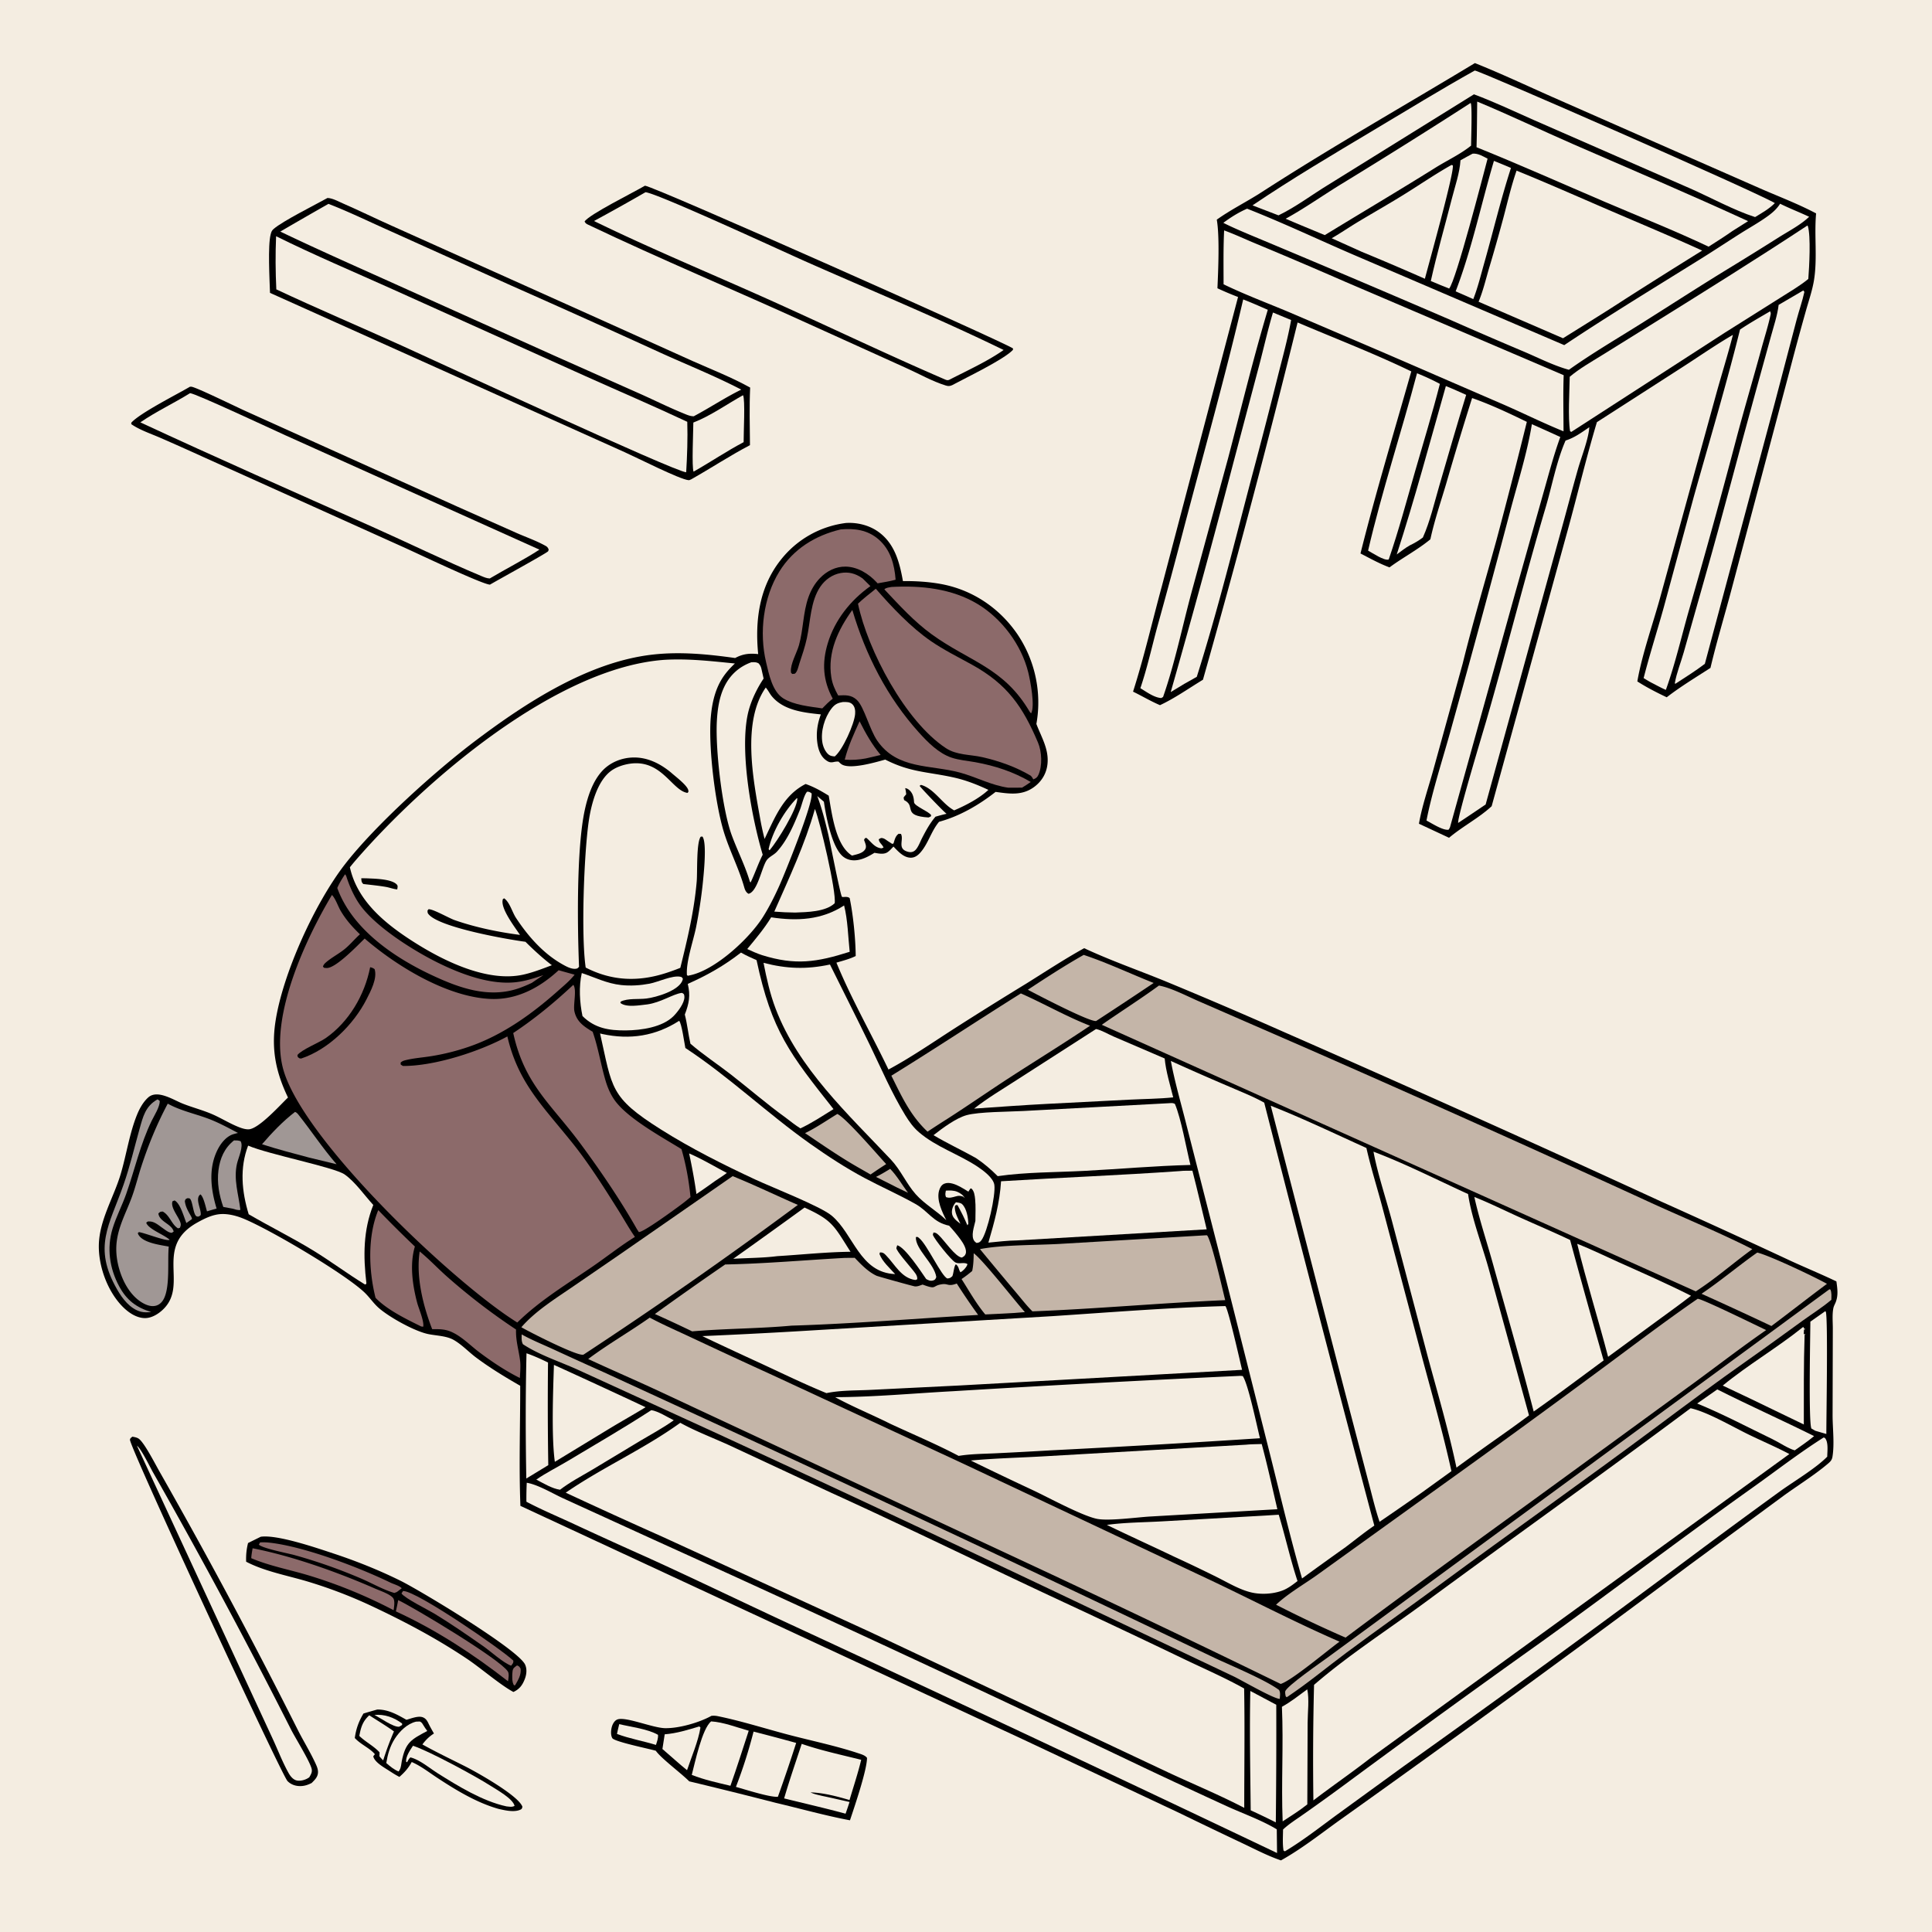 <svg xmlns="http://www.w3.org/2000/svg" style="display: block;" viewBox="0 0 2048 2048" width="1024" height="1024"><path transform="translate(0,0)" fill="rgb(244,237,225)" d="M 0 0 L 2048 0 L 2048 2048 L 0 2048 L 0 0 z"></path><path transform="translate(0,0)" fill="rgb(0,0,0)" d="M 896.774 554.383 C 908.392 553.647 920.708 556.592 930.321 563.202 C 948.239 575.522 953.552 595.798 957.14 615.978 C 970.536 615.856 984.265 616.657 997.452 619.075 C 1030.78 625.188 1059.35 644.397 1078.46 672.254 A 129.254 129.254 0 0 1 1098.61 767.412 C 1103.91 781.502 1111.98 794.034 1110.38 809.782 C 1109.38 819.612 1104.51 827.915 1096.67 833.879 C 1083.8 843.673 1070.19 841.494 1055.37 839.444 C 1037.64 853.365 1017.26 865.205 995.426 871.14 C 987.015 881.14 983.74 894.99 975.212 904.208 C 972.505 907.134 969.36 909.284 965.235 909.189 C 957.679 909.014 951.988 902.416 947.122 897.4 C 945.191 899.396 942.991 901.978 940.638 903.47 C 936.668 905.989 931.235 904.745 926.966 904.011 C 921.34 907.463 915.358 910.783 908.734 911.744 C 903.494 912.504 898.283 911.51 894.029 908.258 C 881.785 898.895 875.517 864.758 873.362 849.841 L 866.327 843.842 C 871.283 857.034 874.662 870.471 877.93 884.155 C 879.779 891.897 890.773 948.85 892.501 950.597 C 893.401 951.508 898.116 949.711 900.69 952.048 C 904.441 970.207 906.917 994.845 907.082 1013.42 C 900.678 1016.62 893.481 1018.39 886.643 1020.44 C 902.541 1059.17 923.724 1095.94 941.808 1133.75 C 965.478 1121.06 988.839 1104.96 1011.47 1090.4 A 4325.05 4325.05 0 0 1 1088.01 1042.58 C 1108.27 1029.94 1128.37 1016.7 1149.26 1005.12 C 1176.99 1018.1 1206.36 1028.33 1234.73 1039.92 A 5354.97 5354.97 0 0 1 1360.78 1093.88 A 24395 24395 0 0 1 1760.81 1273.65 A 9838.18 9838.18 0 0 1 1898.19 1336.56 C 1914.28 1343.94 1930.72 1350.72 1946.67 1358.35 C 1947.68 1365.79 1948.73 1372.52 1946.17 1379.74 C 1945.34 1382.1 1943.94 1384.23 1943.44 1386.69 C 1942.08 1393.4 1942.86 1401.36 1942.86 1408.21 L 1942.62 1500.49 C 1942.67 1514.31 1944.73 1530.6 1942.49 1544.19 C 1941.85 1548.08 1939.94 1549.66 1937.02 1552.12 C 1922.5 1564.31 1905.57 1574.69 1890.21 1585.9 L 1790.76 1659.11 A 20766.2 20766.2 0 0 1 1419.06 1930.2 C 1399.14 1944.56 1379.36 1960.11 1357.89 1972.09 C 1343.91 1967.37 1330.34 1960.2 1317.01 1953.9 A 6899.07 6899.07 0 0 1 1249.46 1921.5 L 1083.81 1843.55 L 551.662 1596.29 C 550 1554.02 551.503 1511.31 551.442 1468.99 C 535.5 1459.78 519.681 1450.25 504.906 1439.22 C 496.814 1433.18 489.48 1425.17 480.68 1420.25 C 473.121 1416.03 462.532 1415.92 454.079 1414.2 C 439.393 1411.21 412.544 1396.21 401.452 1386.45 C 396.051 1381.7 392.009 1375.57 386.868 1370.53 C 366.732 1350.81 283.344 1301.53 256.224 1291.07 C 249.646 1288.53 241.924 1286.68 234.84 1286.94 C 225.721 1287.28 217.276 1291.46 209.423 1295.79 C 163.054 1321.31 199.5 1360.56 173.87 1387.06 C 168.766 1392.34 161.16 1397.31 153.561 1397.23 C 144.624 1397.14 136.263 1391.41 130.201 1385.33 C 114.057 1369.12 104.303 1342.42 104.773 1319.72 C 105.323 1293.2 120.81 1268.91 128.119 1243.97 C 134.101 1223.57 137.313 1201.19 145.307 1181.56 C 147.984 1174.98 151.78 1168.15 157.093 1163.37 C 166.714 1154.7 183.57 1165.82 193.306 1169.73 C 203.765 1173.93 214.726 1176.66 225.098 1181.16 C 234.732 1185.35 243.875 1191.2 253.629 1194.95 C 256.688 1196.13 260.231 1197.24 263.551 1197.13 C 274.237 1196.77 296.768 1171.59 305.283 1163.43 C 292.637 1136.99 287.595 1113.31 291.854 1083.98 C 299.289 1032.78 333.759 957.418 365.513 916.362 C 397.686 874.761 461.795 816.963 504.65 784.727 C 557.782 744.763 623.716 701.732 691.422 693.948 C 720.797 690.57 750.151 693.432 779.268 697.532 C 787.548 693.088 794.558 692.369 803.705 693.381 C 800.235 657.988 804.766 622.505 827.422 593.789 A 104.264 104.264 0 0 1 896.774 554.383 z"></path><path transform="translate(0,0)" fill="rgb(244,237,225)" d="M 704.702 699.421 C 729.998 698.013 753.979 700.826 779.024 703.327 C 773.228 708.827 768.104 714.573 764.131 721.531 C 757.479 733.182 754.679 746.578 753.501 759.823 C 750.72 791.078 757.922 850.463 766.955 880.75 C 773.026 901.106 783.069 919.984 788.892 940.482 C 789.703 943.335 790.765 945.955 793.475 947.447 C 802.817 945.378 807.204 920.911 812.287 912.545 C 814.856 908.318 820.159 906.515 823.491 902.883 C 834.879 890.471 841.847 873.612 848.042 858.189 C 849.945 853.45 852.358 842.465 855.611 839.223 C 858 839.308 858.296 839.605 860.294 840.977 C 862.329 851.215 831.997 925.782 826.181 938.788 C 821.202 949.923 815.513 961.204 809.074 971.551 C 794.62 994.779 758.032 1028.55 731.104 1033.93 C 728.804 1034.39 729.626 1034.64 728.18 1033.65 C 727.045 1019.59 734.916 997.482 737.852 982.981 A 515.771 515.771 0 0 0 744.824 937.759 C 745.809 928.063 749.684 893.048 744.549 886.742 L 742.804 886.947 C 738.059 893.048 739.368 924.481 738.551 934.179 C 735.911 965.485 728.695 995.53 721.169 1025.96 A 226.159 226.159 0 0 1 705.849 1031.49 C 676.325 1041 648.473 1039.84 620.857 1025.65 C 615.869 991.535 619.044 906.212 623.988 871.255 C 626.47 853.705 632.826 827.924 648.044 816.953 C 653.437 813.065 660.812 810.615 667.369 809.619 C 701.38 804.448 712.214 838.049 728.731 840.512 L 729.697 839.525 C 729.685 838.975 729.752 838.419 729.662 837.877 C 728.776 832.554 715.552 822.786 711.333 818.941 C 699.987 809.534 686.526 802.699 671.425 802.968 C 658.813 803.193 646.401 808.26 637.93 817.712 C 628.111 828.669 622.978 844.422 619.909 858.541 C 610.987 899.591 612.073 982.022 613.812 1024.85 C 612.695 1025.95 612.434 1026.59 610.794 1026.87 C 606.024 1027.65 600.684 1024.71 596.625 1022.45 C 576.034 1010.99 559.792 992.52 546.972 973.011 C 542.894 966.806 540.488 956.703 534.484 952.276 C 533.123 953.058 533.172 952.628 532.877 953.848 C 530.602 963.261 545.762 982.807 551.224 991.046 C 528.099 988.051 504.12 983.081 482.081 975.422 C 475.904 973.275 458.877 963.394 454.239 963.843 L 453.154 965.244 C 453.292 966.942 453.062 967.573 454.169 968.968 C 465.452 983.177 537.714 995.783 557.026 998.339 C 565.913 1007.14 575.054 1015.58 584.998 1023.17 C 575.117 1026.87 565.108 1030.84 554.796 1033.13 C 516.817 1041.58 470.474 1018.75 439.051 998.792 C 409.16 979.807 378.863 955.625 370.903 919.35 A 218.327 218.327 0 0 1 377.603 911.269 C 450.657 827.175 589.889 707.344 704.702 699.421 z"></path><path transform="translate(0,0)" fill="rgb(0,0,0)" d="M 382.909 931.026 A 128.737 128.737 0 0 1 391.334 931.177 C 398.579 931.498 416.264 931.959 420.943 938.039 C 421.963 939.364 421.257 941.248 421.097 942.809 C 417.089 942.485 412.929 940.809 408.902 940.125 C 401.066 938.794 393.082 938.022 385.185 937.107 C 382.952 935.151 383.31 933.899 382.909 931.026 z"></path><path transform="translate(0,0)" fill="rgb(244,237,225)" d="M 721.14 1508.22 C 737.655 1517.45 757.55 1524.83 774.894 1532.88 L 881.059 1582.37 C 963.835 1620.05 1045.41 1660.17 1127.85 1698.54 A 11072.3 11072.3 0 0 1 1254.62 1758.46 C 1276 1768.73 1298.16 1778.29 1318.84 1789.88 C 1319.6 1832 1318.94 1874.27 1318.95 1916.41 C 1292.94 1902.84 1265.32 1891.43 1238.71 1879.01 L 921.627 1729.62 L 701.405 1628.67 A 6508.44 6508.44 0 0 1 599.689 1582.3 C 638.654 1555.48 682.762 1535.97 721.14 1508.22 z"></path><path transform="translate(0,0)" fill="rgb(140,106,106)" d="M 351.875 948.708 C 355.689 952.552 358.254 960.622 361.107 965.483 C 366.8 975.184 373.521 982.564 381.549 990.403 C 375.901 995.447 371.046 1001.49 365.184 1006.21 C 358.897 1011.27 351.453 1015.03 345.383 1020.3 C 343.874 1021.61 343.023 1022.67 342.329 1024.59 L 343.451 1025.88 C 344.711 1026.03 345.131 1026.12 346.287 1026.15 C 356.118 1026.35 379.463 1001.73 386.577 994.897 C 420.622 1024.31 474.258 1057.16 520.446 1058.93 C 548.166 1059.98 572.384 1046.8 592.178 1028.49 L 609.103 1033.21 C 603.964 1039.78 597.123 1045.32 590.899 1050.85 C 563.66 1075.02 533.322 1096.77 498.698 1109.01 A 238.557 238.557 0 0 1 456.812 1119.63 C 448.369 1120.98 439.478 1121.59 431.173 1123.53 C 428.592 1124.14 426.617 1124.55 424.656 1126.45 L 424.819 1128.55 L 427.128 1129.97 C 460.856 1130.15 508.621 1114.57 537.829 1098.66 C 548.882 1146.37 573.864 1170.95 603.526 1207.59 C 622.501 1230.56 639.582 1257.69 655.433 1282.91 C 661.339 1292.3 666.72 1302.06 673.05 1311.18 C 657.789 1320.6 643.525 1331.99 628.733 1342.17 C 601.152 1361.13 572.368 1378.33 548.363 1401.91 C 481.107 1360.24 318.12 1206.04 299.686 1131.38 C 286.191 1076.72 323.893 995.439 351.875 948.708 z"></path><path transform="translate(0,0)" fill="rgb(0,0,0)" d="M 392.388 1025.3 C 394.363 1025.72 395.472 1026.12 397.096 1027.33 C 400.191 1037.13 392.93 1050.66 388.556 1059.25 C 374.894 1086.1 348.205 1112.52 319.254 1122.09 C 317.358 1121.86 317.901 1122.18 316.51 1121.2 C 315.248 1120.31 315.525 1119.84 315.267 1118.41 C 319.645 1112.68 338.485 1105.16 345.18 1100.5 C 370.094 1083.13 386.6 1054.62 392.388 1025.3 z"></path><path transform="translate(0,0)" fill="rgb(244,237,225)" d="M 1792.11 1492.78 C 1810.01 1496.7 1836.79 1512.53 1854.11 1520.91 C 1868.31 1527.79 1882.84 1533.95 1896.79 1541.33 L 1452.51 1863.78 C 1432.78 1879.16 1412.11 1893.29 1392.25 1908.5 A 3141.03 3141.03 0 0 1 1392.95 1786.01 C 1429.45 1754.47 1471.22 1727.63 1510.11 1698.98 C 1603.88 1629.9 1698.79 1562.48 1792.11 1492.78 z"></path><path transform="translate(0,0)" fill="rgb(196,181,168)" d="M 688.752 1396.74 C 703.035 1404.35 718.041 1410.88 732.697 1417.76 A 8257.28 8257.28 0 0 0 819.419 1457.91 L 1021.96 1551.98 L 1285.37 1676.08 C 1330.19 1697.4 1374.45 1720.47 1419.97 1740.23 C 1407.28 1749.36 1369.45 1781.41 1357.57 1785.05 A 16808.3 16808.3 0 0 0 1080.11 1652.76 L 692.274 1471.74 C 669.427 1461.21 646.33 1451.25 623.519 1440.6 C 644.459 1424.88 667.365 1411.84 688.752 1396.74 z"></path><path transform="translate(0,0)" fill="rgb(196,181,168)" d="M 1228.54 1044.73 C 1241.88 1047.15 1259.41 1056.56 1272.12 1061.96 L 1387.42 1112.23 A 23917.9 23917.9 0 0 1 1742.99 1271.74 C 1781 1289.37 1820.16 1305.26 1857.54 1324.16 C 1837.42 1338.67 1818.46 1355.58 1797.59 1368.9 L 1167.92 1086.32 C 1188 1072.28 1208.77 1059.18 1228.54 1044.73 z"></path><path transform="translate(0,0)" fill="rgb(244,237,225)" d="M 1241.14 1124.65 A 2812.07 2812.07 0 0 0 1304.44 1152.46 C 1316.34 1157.65 1328.83 1162.51 1340.13 1168.88 A 44391.9 44391.9 0 0 0 1456.84 1617.2 C 1446.42 1624.31 1436.47 1632.4 1426.39 1640.01 A 4252.12 4252.12 0 0 0 1380.22 1673.24 C 1367.82 1630.33 1357.63 1586.9 1346.77 1543.6 L 1297.25 1347.14 L 1257.81 1192.95 C 1252.17 1170.32 1245.43 1147.57 1241.14 1124.65 z"></path><path transform="translate(0,0)" fill="rgb(196,181,168)" d="M 1799.58 1376.79 C 1803.82 1376.49 1863.8 1406.01 1872.2 1409.94 C 1847.24 1427.18 1823.15 1445.75 1798.7 1463.7 L 1685.1 1546.59 C 1598.84 1609.72 1511.9 1671.82 1426.37 1735.94 A 1300.82 1300.82 0 0 1 1352.68 1701.07 C 1366.12 1688.44 1383.4 1678.93 1398.31 1668.03 L 1525.07 1576.85 A 13239.2 13239.2 0 0 0 1691.89 1455.43 C 1727.64 1429.1 1763.01 1401.98 1799.58 1376.79 z"></path><path transform="translate(0,0)" fill="rgb(244,237,225)" d="M 1347.05 1172.12 C 1381.34 1185.57 1414.88 1201.78 1448.46 1216.94 C 1453.32 1238.51 1460.19 1259.96 1465.8 1281.38 L 1507.93 1440.5 C 1518.58 1480.04 1529.74 1519.52 1538.58 1559.51 L 1507.21 1582.17 A 3941.25 3941.25 0 0 1 1462.41 1613.16 C 1457.42 1598.57 1454.04 1583.39 1450.03 1568.5 L 1425.1 1473.37 L 1347.05 1172.12 z"></path><path transform="translate(0,0)" fill="rgb(244,237,225)" d="M 1298.9 1384.49 C 1301.72 1386.29 1314.72 1444.16 1316.65 1452.09 L 1017.71 1468.64 L 923.305 1473.31 C 907.964 1474.1 891.049 1473.59 876.071 1476.78 C 849.82 1466.05 824.075 1453.25 798.25 1441.48 A 5377.89 5377.89 0 0 1 744.428 1416.33 A 6600.16 6600.16 0 0 0 871.01 1409.66 L 1115.38 1395.18 C 1176.43 1391.19 1237.76 1386.16 1298.9 1384.49 z"></path><path transform="translate(0,0)" fill="rgb(244,237,225)" d="M 719.926 1082.11 C 722.625 1084.8 725.45 1105.75 726.515 1110.9 C 772.971 1141.44 813.453 1180.4 858.83 1212.46 C 877.234 1225.46 896.326 1237.97 916.22 1248.59 C 934.045 1258.1 952.661 1266.26 970.271 1276.16 C 984.409 1284.1 988.976 1295.78 1006.12 1299.27 C 1010.5 1304.02 1014.73 1309.07 1018.51 1314.31 C 1021.04 1317.83 1025.21 1324.47 1023.66 1329.03 C 1022.88 1331.34 1021.61 1331.91 1019.67 1333.08 C 1012.68 1332.52 1000.66 1314.36 995.093 1309.33 C 993.206 1307.62 992.104 1306.46 989.466 1306.58 L 988.839 1309.04 C 990.811 1314.05 1008.3 1335.97 1012.79 1338.27 C 1016.77 1340.31 1022.08 1337.55 1025.56 1339.98 C 1025.47 1340.3 1025.41 1340.63 1025.28 1340.94 C 1024.06 1343.91 1020.93 1347.23 1018.1 1348.68 C 1017.47 1347.71 1017.04 1346.86 1016.69 1345.76 C 1015.86 1343.18 1015.48 1341.99 1013.27 1340.18 C 1011.27 1341.93 1010.9 1349.62 1009.57 1352.76 C 1007.42 1354.68 1007.2 1354.86 1004.36 1355.26 C 998.345 1353.69 982.573 1318.77 974.172 1312.3 C 972.611 1311.1 972.894 1311.02 970.858 1311.35 C 970.153 1324.28 990.47 1339.4 992.513 1353.76 C 991.613 1355.8 991.487 1356.69 989.11 1357.34 C 986.211 1358.14 984.198 1357.2 981.781 1355.81 C 976.383 1348 959.498 1322.15 951.101 1320.02 C 950.969 1320.41 950.232 1322.54 950.191 1322.91 C 949.875 1325.79 963.909 1341.62 966.63 1345.11 C 969.124 1348.31 972.838 1351.9 972.311 1356.12 L 970.322 1356.85 C 955.374 1354.92 948.675 1340.27 938.99 1330.46 C 936.804 1328.25 935.9 1327.57 932.798 1327.58 L 932.266 1329.25 C 935.139 1337.1 943.292 1344.44 948.925 1350.6 C 911.165 1349.1 904.917 1308.04 881.519 1288.55 C 869.734 1278.73 818.5 1258.66 800.664 1250.37 C 766.795 1234.62 732.121 1217.17 700.543 1197.24 C 646.239 1162.97 649.259 1153.83 636.092 1095.51 C 636.897 1095.72 637.701 1095.92 638.512 1096.1 C 667.715 1102.44 694.811 1098.27 719.926 1082.11 z"></path><path transform="translate(0,0)" fill="rgb(244,237,225)" d="M 1314.74 1458.46 L 1317.31 1458.65 C 1323.02 1466.37 1332.57 1512.57 1335.62 1524.6 A 15110.9 15110.9 0 0 1 1114.16 1537.41 A 5708.33 5708.33 0 0 1 1056.3 1540.51 C 1043.04 1541.16 1029.33 1541.14 1016.22 1543.31 C 992.708 1530.86 967.731 1520.46 943.591 1509.19 C 924.319 1499.55 904.155 1491.36 885.239 1481.05 C 926.628 1480.96 968.501 1476.96 1009.87 1474.76 A 20650.2 20650.2 0 0 1 1314.74 1458.46 z"></path><path transform="translate(0,0)" fill="rgb(244,237,225)" d="M 1455.96 1220.82 C 1489.99 1233.7 1523.13 1250.61 1556.23 1265.74 C 1560.01 1291.34 1570.78 1319.02 1577.85 1344.12 L 1620.81 1500.36 A 1554.17 1554.17 0 0 1 1588.85 1523.44 A 3247.5 3247.5 0 0 0 1543.92 1555.73 C 1535.64 1516.57 1524.3 1477.97 1513.82 1439.36 L 1476.05 1296.3 C 1469.85 1272.54 1460.23 1244.13 1455.96 1220.82 z"></path><path transform="translate(0,0)" fill="rgb(244,237,225)" d="M 809.364 1020.63 C 833.765 1027.02 855.1 1027.73 879.805 1022.43 C 894.005 1051.25 908.658 1079.92 922.613 1108.85 C 934.37 1133.23 945.523 1159.22 959.673 1182.28 C 963.707 1188.86 968.206 1195.12 974.086 1200.18 C 992.351 1215.9 1016.42 1223.5 1036.32 1236.75 C 1042.32 1240.75 1053 1248.6 1054.05 1256.02 C 1055.61 1266.94 1046.81 1306.08 1040.37 1314.67 C 1038.74 1316.84 1037.82 1317.28 1035.2 1317.58 C 1034.4 1317.02 1033.69 1316.58 1033.05 1315.8 C 1028.72 1310.53 1032.7 1300.22 1033.96 1294.19 C 1033.98 1286.68 1034.44 1278.76 1033.68 1271.29 C 1033.3 1267.46 1032.74 1262.41 1029.62 1259.78 L 1028.66 1259.93 L 1026.5 1263.2 C 1023.66 1261.41 1020.82 1259.61 1017.86 1258.04 C 1013.25 1255.59 1006.23 1252.53 1000.98 1254.76 C 997.941 1256.05 996.386 1258.99 995.499 1262 C 992.565 1271.96 998.644 1284.66 1003.11 1293.4 C 993.013 1283.65 979.995 1276.38 970.759 1266 C 960.75 1254.76 954.894 1240.38 944.382 1229.21 C 898.977 1180.98 846.338 1132.64 822.193 1069.21 C 816.169 1053.39 812.639 1037.18 809.364 1020.63 z"></path><path transform="translate(0,0)" fill="rgb(244,237,225)" d="M 558.377 1571.78 C 570.396 1573.77 586.029 1583.31 597.346 1588.45 L 692.827 1632.08 A 29023.2 29023.2 0 0 1 1212.09 1873.5 A 7394.82 7394.82 0 0 0 1301.4 1915.08 C 1318.42 1922.77 1337.48 1929.53 1353.44 1939.16 L 1353.73 1964.28 A 53174.8 53174.8 0 0 0 844.628 1725.01 C 791.42 1700.45 738.685 1674.79 685.34 1650.55 A 5271.71 5271.71 0 0 1 604.37 1613.67 C 588.853 1606.56 573.111 1599.86 558.008 1591.89 C 557.928 1585.16 558.059 1578.5 558.377 1571.78 z"></path><path transform="translate(0,0)" fill="rgb(196,181,168)" d="M 776.657 1246.76 C 799.913 1256.18 822.716 1267.23 845.743 1277.25 A 4864.64 4864.64 0 0 1 619.553 1435.3 C 619.205 1435.51 618.89 1435.8 618.509 1435.95 C 612.712 1438.3 559.649 1411.12 552.674 1406.92 C 567.491 1389.74 588.884 1376.54 607.457 1363.78 L 657.262 1329.6 L 776.657 1246.76 z"></path><path transform="translate(0,0)" fill="rgb(140,106,106)" d="M 607.728 1043.97 C 611.711 1049.13 607.381 1065.08 608.927 1072.14 C 611.355 1083.21 619.18 1088.27 628.226 1093.7 C 634.154 1110.5 636.813 1128.26 641.845 1145.31 C 644.357 1153.83 647.923 1161.95 653.556 1168.89 C 668.36 1187.12 701.841 1205.5 722.385 1218.12 C 727.276 1234.92 730.247 1251.59 731.967 1268.96 A 169.673 169.673 0 0 1 721.671 1277.2 C 715.558 1281.76 681.666 1306.66 677.154 1306 L 675.136 1302.87 C 657.689 1272.1 636.29 1240.72 615.259 1212.26 C 584.24 1170.3 555.996 1149.68 544.051 1095.05 C 567.088 1079.73 587.559 1062.84 607.728 1043.97 z"></path><path transform="translate(0,0)" fill="rgb(244,237,225)" d="M 811.725 728.83 C 814.12 731.434 815.813 735.19 818.139 738.008 C 830.609 753.114 851.946 755.381 870.139 757.297 C 866.468 767.096 865.007 776.955 866.398 787.34 C 867.346 794.414 869.772 801.809 875.882 806.056 C 878.587 807.936 880.354 808.495 883.6 807.816 C 885.472 807.425 886.901 807.2 888.843 807.314 C 889.908 808.324 891.093 809.573 892.35 810.328 C 901.622 815.9 928.204 807.998 938.398 805.2 C 965.288 818.887 982.896 817.955 1010.9 824.131 C 1023.8 826.976 1035.81 831.714 1047.75 837.301 C 1037.81 846.507 1023.82 853.696 1011.43 859.045 L 1009.87 858.088 C 998.354 851.15 989.614 835.628 976.318 832.026 L 974.824 832.967 C 975.342 834.399 1000.6 860.77 1003.42 862.656 C 999.462 863.512 995.577 864.629 991.676 865.709 C 985.781 872.611 981.407 880.613 977.298 888.66 C 975.334 892.424 972.772 899.803 969.095 902.134 C 966.941 903.5 964.834 903.562 962.447 902.915 C 950.641 899.714 958.407 890.391 955.052 883.97 L 952.598 883.847 C 949.093 886.329 948.438 890.162 947.132 894.139 L 945.748 894.543 A 434.711 434.711 0 0 0 941.29 891.671 C 939.88 890.757 938.067 889.259 936.477 888.739 C 934.027 887.938 933.499 888.432 931.528 889.682 C 931.893 893.509 935.184 894.916 936.588 898.479 L 934.464 899.289 C 927.052 898.566 923.739 892.615 918.398 888.168 L 916.864 888.573 L 915.907 890.349 C 916.41 891.666 916.924 892.989 917.354 894.331 C 918.015 896.389 918.299 898.377 917.132 900.283 C 914.404 904.738 907.885 905.64 903.182 906.984 C 902.709 906.662 902.23 906.349 901.762 906.018 C 885.589 894.599 881.738 861.981 878.478 843.453 C 870.635 838.545 862.752 834.096 853.984 831.058 C 830.195 843.192 821.484 866.569 810.475 889.306 A 290.529 290.529 0 0 1 805.634 866.811 C 798.277 825.715 786.467 765.09 811.725 728.83 z"></path><path transform="translate(0,0)" fill="rgb(0,0,0)" d="M 959.518 835.416 C 959.672 835.457 959.824 835.501 959.978 835.538 C 961.315 835.863 961.56 835.786 962.857 836.689 C 967.457 839.894 968.715 845.151 968.922 850.32 C 969.087 854.47 984.195 859.875 987.093 864.137 L 986.633 865.549 L 984.246 866.547 C 956.823 864.784 970.453 855.21 959.85 848.92 C 959.377 848.639 958.881 848.4 958.397 848.141 L 957.851 845.479 C 958.963 843.873 958.482 844.475 959.745 843.013 L 960.631 842.004 C 960.511 839.697 960.04 837.657 959.518 835.416 z"></path><path transform="translate(0,0)" fill="rgb(244,237,225)" d="M 1321.08 1531.42 C 1326.44 1530.86 1332.06 1530.93 1337.46 1530.71 C 1343.61 1553.57 1348.65 1576.79 1354.06 1599.84 L 1219.07 1607.58 C 1205.13 1608.39 1174.5 1612.65 1162.35 1609.94 C 1146.24 1606.36 1112.58 1588.04 1095.64 1580 A 4258.35 4258.35 0 0 1 1029.06 1548.21 C 1055.57 1545.76 1082.47 1545.19 1109.06 1543.62 L 1321.08 1531.42 z"></path><path transform="translate(0,0)" fill="rgb(196,181,168)" d="M 895.594 1333.43 L 906.06 1333.35 C 912.814 1340.44 920.176 1348.12 929.131 1352.33 C 930.78 1353.1 968.058 1363.47 969.827 1363.63 C 972.251 1363.85 974.611 1362.92 976.857 1362.12 C 977.234 1361.98 977.607 1361.84 977.983 1361.7 C 993.802 1367.53 987.354 1362.94 998.704 1361.32 C 1005 1360.42 1004.95 1364.1 1014.21 1360.6 A 707.894 707.894 0 0 0 1036.85 1393.88 C 970.934 1397.7 904.983 1403.2 838.982 1405.24 C 804.023 1408.44 768.705 1408.27 733.722 1411.3 A 1445.51 1445.51 0 0 0 694.201 1392.9 A 3785.74 3785.74 0 0 1 768.73 1340.39 C 810.995 1339.57 853.374 1335.75 895.594 1333.43 z"></path><path transform="translate(0,0)" fill="rgb(244,237,225)" d="M 1562.85 1268.81 C 1578.9 1275.22 1594.49 1282.95 1610.22 1290.08 C 1628.25 1298.24 1646.49 1305.95 1664.37 1314.43 A 9009.23 9009.23 0 0 0 1699.91 1442.12 L 1669.41 1464.66 A 2226.1 2226.1 0 0 1 1625.77 1496.3 C 1612.1 1443.18 1596.72 1390.32 1581.95 1337.48 C 1575.57 1314.69 1567.95 1291.91 1562.85 1268.81 z"></path><path transform="translate(0,0)" fill="rgb(140,106,106)" d="M 928.375 624.102 C 945.392 643.566 965.505 664.97 986.878 679.649 C 1000.65 689.107 1015.86 696.591 1030.45 704.676 C 1067.76 725.343 1084.13 748.912 1100.36 787.257 C 1104.41 796.829 1105.08 811.818 1100.81 821.297 C 1099.51 824.175 1098.18 825.092 1095.29 826.175 C 1094.76 824.964 1094.31 824.192 1093.44 823.17 C 1093.17 822.864 1092.9 822.573 1092.63 822.274 C 1076.8 812.937 1059.27 806.733 1041.41 802.654 C 1028.2 799.637 1014.28 800.671 1002.63 793.023 C 959.765 764.866 919.77 689.273 909.5 639.934 C 915.35 634.265 922.069 629.268 928.375 624.102 z"></path><path transform="translate(0,0)" fill="rgb(196,181,168)" d="M 1278.53 1309.44 L 1279.43 1309.45 C 1283.73 1313.15 1296.24 1368.32 1298.76 1378.2 C 1230.59 1381.17 1162.55 1387.47 1094.41 1390.09 C 1088.61 1384.35 1083.52 1377.79 1078.28 1371.55 A 5955.72 5955.72 0 0 1 1038.8 1324.12 C 1062.46 1319.48 1097.6 1320.01 1122.55 1318.63 L 1278.53 1309.44 z"></path><path transform="translate(0,0)" fill="rgb(244,237,225)" d="M 1239.4 1169.42 C 1241.98 1169.28 1243.1 1168.99 1245.44 1170.17 C 1252.11 1185.91 1257.43 1216.83 1261.91 1234.91 C 1224.49 1235.84 1186.77 1239.22 1149.36 1241.18 C 1119.36 1242.75 1087.13 1242.46 1057.6 1246.78 C 1050.4 1239.55 1042.96 1233.19 1034.46 1227.52 C 1019.61 1219.2 1004.19 1212.07 989.558 1203.34 C 998.774 1196.08 1013.27 1185.3 1024.54 1182.14 C 1037.59 1178.47 1069.68 1178.54 1084.95 1177.69 L 1239.4 1169.42 z"></path><path transform="translate(0,0)" fill="rgb(244,237,225)" d="M 1933.2 1523.77 L 1934.45 1524.28 C 1938.43 1528.61 1937.01 1538.58 1936.95 1544.13 C 1924.7 1556.59 1901.95 1570.05 1887.05 1580.75 A 9190.98 9190.98 0 0 0 1794.46 1648.82 A 16794 16794 0 0 1 1487.94 1872.29 L 1416.13 1924.48 C 1398.63 1937.36 1381.31 1950.89 1362.68 1962.11 L 1361.87 1962.46 L 1360.58 1961.64 C 1359.43 1954.44 1360.02 1946.66 1360.08 1939.36 C 1366.58 1933.23 1374.74 1928.21 1382.03 1923.02 A 2335.38 2335.38 0 0 0 1423.91 1892.89 A 14429.9 14429.9 0 0 1 1633.04 1741.15 C 1708.22 1687.17 1781.83 1630.97 1857.27 1577.33 C 1882.41 1559.45 1907.1 1540.25 1933.2 1523.77 z"></path><path transform="translate(0,0)" fill="rgb(244,237,225)" d="M 1250.52 1241.41 C 1254.9 1240.87 1259.57 1241.09 1264 1240.99 C 1269.32 1261.62 1274.1 1282.44 1279.14 1303.15 L 1078.25 1314.88 C 1068.07 1315 1057.85 1316.28 1047.72 1317.24 C 1054.08 1295.49 1059.76 1274.95 1061.16 1252.19 C 1124.26 1248.26 1187.45 1245.85 1250.52 1241.41 z"></path><path transform="translate(0,0)" fill="rgb(140,106,106)" d="M 891.213 561.195 C 905.787 559.905 919.567 561.655 931.101 571.571 C 944 582.66 948.138 598.282 949.391 614.51 C 943.256 616.295 936.565 617.159 930.276 618.371 C 929.958 618.017 929.645 617.658 929.323 617.308 C 920.954 608.22 909.045 600.843 896.42 600.632 C 885.822 600.455 876.163 605.464 868.962 613.033 C 863.531 618.742 859.638 625.609 857.007 632.999 C 851.173 649.389 851.631 667.073 846.977 683.808 C 844.732 691.882 837.641 703.937 838.409 712.044 C 838.562 713.654 838.598 713.244 839.872 714.416 L 842.513 714.169 C 845.269 712.255 846.237 706.832 847.251 703.741 C 850.201 694.75 853.348 685.676 855.334 676.414 C 859.137 658.682 859.087 637.29 869.624 621.865 C 874.698 614.438 882.245 609.05 891.165 607.441 C 899.425 605.951 906.792 607.905 913.622 612.64 C 913.923 612.848 914.219 613.064 914.517 613.275 L 922.669 621.316 C 901.705 636.173 884.924 657.112 877.448 681.954 C 871.162 702.845 872.336 721.368 882.753 740.639 C 878.675 743.691 875.224 747.303 871.665 750.924 C 858.386 748.917 842.097 747.507 830.452 740.393 C 818.694 733.21 815.069 714.541 812.094 702.012 C 804.635 670.608 809.033 633.474 826.166 605.8 C 840.957 581.909 864.259 567.575 891.213 561.195 z"></path><path transform="translate(0,0)" fill="rgb(244,237,225)" d="M 785.484 1009.76 C 790.758 1012.87 796.434 1015.27 801.996 1017.81 C 818.015 1093.24 837.552 1117.49 883.546 1175.7 C 872.143 1182.74 860.61 1190.47 848.449 1196.13 C 842.926 1192.63 837.802 1188.57 832.615 1184.6 C 812.91 1170.38 794.231 1154.17 775.041 1139.22 C 760.856 1128.16 745.457 1118.12 731.889 1106.37 C 729.537 1096.14 728.56 1085.65 725.924 1075.46 C 730.441 1063.74 732.072 1055.34 729.07 1042.96 C 749.857 1033.73 767.534 1023.72 785.484 1009.76 z"></path><path transform="translate(0,0)" fill="rgb(196,181,168)" d="M 1082.17 1053.07 C 1106.79 1063.94 1130.4 1077.6 1155.49 1087.32 C 1127.67 1106.05 1099.1 1123.61 1070.95 1141.84 C 1048.49 1156.4 1026.55 1171.72 1004 1186.16 A 1040.3 1040.3 0 0 0 983.246 1199.61 C 964.953 1182.44 955.875 1162.36 944.879 1140.28 C 990.978 1111.85 1036.24 1081.82 1082.17 1053.07 z"></path><path transform="translate(0,0)" fill="rgb(160,151,149)" d="M 177.831 1169.92 C 190.931 1177.23 206.378 1180.51 220.402 1185.71 C 231.469 1189.82 241.842 1195.5 252.271 1200.98 A 79.478 79.478 0 0 0 247.297 1202.31 C 240.068 1204.56 234.414 1211.52 231.031 1218.02 C 220.651 1237.98 223.365 1260.46 229.607 1281.15 C 226.189 1282.04 222.804 1283.09 219.414 1284.08 C 218.12 1279.93 215.844 1268.53 212.461 1266.11 C 206.191 1270.58 213.768 1282.01 212.706 1288.08 C 211.309 1289.22 210.755 1289.95 208.803 1289.51 C 204.916 1288.63 204.511 1274.72 201.68 1271.03 C 200.874 1269.98 199.878 1270.27 198.661 1270.14 C 196.613 1271.16 196.685 1271 195.941 1273.15 C 196.44 1278.38 199.024 1283.22 201.605 1287.73 C 202.57 1289.42 203.195 1290.3 203.535 1292.22 L 197.582 1296.47 C 194.947 1290.16 191.158 1275.48 184.991 1272.52 L 182.832 1273.45 C 180.627 1280.04 188.853 1289.18 191.086 1295.51 C 191.958 1297.98 191.709 1299.17 190.703 1301.5 L 188.721 1302.12 C 181.889 1298.05 179.944 1288.18 172.506 1284.29 C 169.797 1284.45 169.866 1284.47 167.894 1286.35 C 168.992 1295.24 182.156 1297.38 184.107 1305.51 L 182.13 1306.84 C 178.63 1306.8 175.031 1303.57 172.2 1301.66 C 168.373 1298.96 163.886 1295 159.025 1294.83 C 156.827 1294.76 156.639 1294.57 155.023 1296.17 C 157.311 1302.98 173.929 1308.78 179.829 1314.2 C 176.825 1316.35 152.194 1306.42 147.186 1306.11 L 146.053 1307.17 C 146.554 1308.45 146.559 1308.67 147.487 1309.92 C 153.259 1317.73 169.98 1319.71 178.886 1321.43 C 177.387 1336.9 180.432 1363.15 173.772 1376.57 C 172.09 1379.96 169.406 1382.83 165.712 1383.96 C 161.294 1385.32 156.654 1384 152.677 1381.95 C 139.611 1375.22 131.233 1360.79 126.98 1347.19 C 123.681 1336.64 122.333 1325.63 123.929 1314.66 C 126.343 1298.05 134.365 1283.95 139.963 1268.42 C 143.75 1257.92 146.395 1246.96 149.861 1236.34 C 157.414 1213.2 166.417 1191.4 177.831 1169.92 z"></path><path transform="translate(0,0)" fill="rgb(244,237,225)" d="M 263.016 1214.4 C 284.887 1223.76 354.219 1237.27 365.237 1244.91 C 376.369 1252.63 386.398 1267.19 395.705 1277.31 C 384.956 1304.11 385.006 1331.88 388.387 1360.16 L 388.122 1361.16 L 386.92 1361.63 C 368.044 1350.1 350.247 1336.67 331.265 1325.12 C 309.149 1311.66 285.977 1300.19 263.629 1287.17 C 256.31 1263.23 253.905 1238.14 263.016 1214.4 z"></path><path transform="translate(0,0)" fill="rgb(244,237,225)" d="M 1340.65 1606.59 L 1355.51 1605.66 C 1362.59 1628.97 1367.75 1652.86 1375.43 1675.99 C 1370.48 1679.82 1365.38 1683.76 1359.48 1686.01 C 1349.72 1689.72 1337.13 1690.46 1326.93 1688.16 C 1313.8 1685.19 1300.83 1677.13 1288.77 1671.22 A 1604.18 1604.18 0 0 0 1244.46 1650.05 C 1220.81 1638.72 1196.9 1627.93 1173.33 1616.46 C 1192.31 1613.84 1212.1 1613.81 1231.25 1612.74 L 1340.65 1606.59 z"></path><path transform="translate(0,0)" fill="rgb(244,237,225)" d="M 1161.85 1090.81 C 1167.66 1091.98 1174.6 1096.23 1180.18 1098.63 L 1234.62 1122.03 C 1235.87 1135.7 1240.36 1149.94 1243.65 1163.26 C 1228.44 1164.84 1212.78 1164.9 1197.5 1165.68 L 1110.38 1170.13 C 1084.4 1171.45 1058.52 1173.41 1032.57 1175.17 C 1046.93 1163.89 1063.26 1154.25 1078.59 1144.3 L 1161.85 1090.81 z"></path><path transform="translate(0,0)" fill="rgb(140,106,106)" d="M 903.494 646.593 C 917.671 694.412 940.439 739.186 974.031 776.401 C 983.482 786.87 995.026 798.554 1008.72 803.146 C 1016.66 805.809 1025.64 806.46 1033.9 807.966 C 1054.88 811.792 1074.21 818.092 1092.64 828.928 C 1089.71 831.117 1086.53 832.992 1083.44 834.938 L 1068.87 835.008 C 1050.66 832.441 1035.04 823.693 1017.5 818.947 C 986.003 810.423 951.133 815.828 929.977 785.231 C 921.733 773.308 916.077 749.291 908.316 741.976 C 902.38 736.381 896.064 736.854 888.496 737.213 C 884.96 730.871 882.361 725.075 881.215 717.798 C 877.063 691.433 888.494 667.359 903.494 646.593 z"></path><path transform="translate(0,0)" fill="rgb(196,181,168)" d="M 552.999 1414.53 C 563.565 1420.42 574.742 1424.94 585.731 1429.96 A 4376.17 4376.17 0 0 0 639.705 1454.48 L 769.591 1514.25 A 37711.2 37711.2 0 0 1 1186.51 1709.35 L 1287.92 1757.64 C 1305.62 1765.92 1341.24 1780.66 1355.85 1791.45 C 1357.52 1794.31 1356.8 1797.7 1356.59 1800.88 C 1350.11 1800.83 1316.04 1781.05 1307.96 1777.17 L 1155.59 1704.9 A 35904 35904 0 0 0 755.519 1517.41 L 613.314 1452.35 C 594.076 1443.54 571.949 1436.57 554.344 1424.93 C 552.559 1421.73 552.978 1418.08 552.999 1414.53 z"></path><path transform="translate(0,0)" fill="rgb(140,106,106)" d="M 944.852 622.21 C 976.23 620.478 1009.06 623.857 1036.4 640.345 C 1062.03 655.802 1082.71 683.523 1089.96 712.598 C 1092.16 721.427 1097.44 748.814 1092.97 756.25 L 1091.56 754.583 C 1064 707.483 1027.75 701.44 987.762 672.477 C 969.011 658.895 953.238 641.527 937.447 624.724 C 939.353 622.853 942.265 622.786 944.852 622.21 z"></path><path transform="translate(0,0)" fill="rgb(244,237,225)" d="M 796.452 702.027 C 799.41 701.94 801.595 701.697 804.242 703.287 C 805.98 705.387 806.639 706.73 807.229 709.384 L 809.462 719.307 A 128.052 128.052 0 0 0 804.032 728.132 C 798.654 737.925 794.347 748.21 792.239 759.217 C 784.511 799.56 796.873 866.902 808.503 906.041 C 803.613 915.681 800.305 925.831 795.66 935.472 L 794.897 934.579 C 789.859 917.6 781.814 902.033 775.717 885.483 C 765.551 857.89 758.33 794.921 759.866 764.95 C 760.495 752.66 762.252 739.766 767.526 728.523 C 773.496 715.796 783.293 706.792 796.452 702.027 z"></path><path transform="translate(0,0)" fill="rgb(244,237,225)" d="M 1671.91 1318.49 C 1686.7 1324.22 1701.21 1331.44 1715.69 1337.92 C 1741.48 1349.46 1767.33 1360.83 1792.56 1373.56 C 1780.47 1383 1767.84 1391.89 1755.5 1401.01 L 1704.65 1438.3 C 1694.24 1398.26 1681.65 1358.66 1671.91 1318.49 z"></path><path transform="translate(0,0)" fill="rgb(196,181,168)" d="M 1939.21 1366.72 L 1940.28 1366.98 C 1941.81 1370.1 1941.31 1374.4 1941.31 1377.84 C 1931.94 1385.79 1921.13 1392.58 1911.16 1399.77 C 1891.83 1413.72 1872.69 1427.78 1853.17 1441.46 C 1820.11 1464.63 1787.66 1488.89 1755.28 1513 C 1679.15 1569.7 1601.58 1624.35 1525.17 1680.66 C 1492.55 1704.69 1459.32 1728.02 1426.85 1752.23 C 1405.83 1767.9 1385.86 1784.65 1363.96 1799.17 L 1362.88 1798.12 C 1362.56 1796.42 1362.2 1794.87 1362.38 1793.12 C 1362.93 1787.86 1402.22 1760.88 1408.46 1756.22 L 1939.21 1366.72 z"></path><path transform="translate(0,0)" fill="rgb(140,106,106)" d="M 444.882 1326.59 C 455.198 1334.99 464.491 1345.04 474.548 1353.85 A 660.106 660.106 0 0 0 547.025 1409.34 C 546.647 1421.3 549.755 1430.44 551.265 1441.93 C 552.059 1447.98 551.412 1454.64 551.073 1460.72 C 536.143 1453.33 521.321 1443.41 508.03 1433.41 C 498.347 1426.13 489.219 1416.4 477.98 1411.63 C 471.307 1408.8 465.222 1408.93 458.13 1408.97 C 448.474 1384.12 440.807 1353.38 444.882 1326.59 z"></path><path transform="translate(0,0)" fill="rgb(196,181,168)" d="M 1862.77 1327.76 C 1875.87 1330.9 1923.77 1353.65 1936.66 1360.92 C 1916.9 1375.62 1897.51 1390.87 1877.78 1405.63 A 4400.66 4400.66 0 0 0 1803.69 1371.45 C 1824 1357.76 1842.74 1341.84 1862.77 1327.76 z"></path><path transform="translate(0,0)" fill="rgb(244,237,225)" d="M 587.187 1446.82 A 8996.24 8996.24 0 0 1 684.362 1491.72 C 671.857 1499.38 659.011 1506.54 646.448 1514.13 L 588.162 1549.59 C 584.452 1523.26 586.302 1474.37 587.187 1446.82 z"></path><path transform="translate(0,0)" fill="rgb(196,181,168)" d="M 1148.78 1012.23 C 1173.74 1020.54 1198.39 1032.25 1222.91 1041.97 A 5009.78 5009.78 0 0 1 1161.98 1082.29 C 1155.24 1083.58 1099.44 1054.39 1089.54 1049.18 C 1108.9 1036.45 1128.6 1023.62 1148.78 1012.23 z"></path><path transform="translate(0,0)" fill="rgb(244,237,225)" d="M 616.718 1031.47 C 630.891 1036.18 643.286 1042.57 658.484 1044.19 C 668.441 1045.25 678.742 1044.58 688.57 1042.73 C 697.528 1041.05 712.701 1033.63 721.213 1035.39 C 723.049 1035.77 722.836 1036.03 723.864 1037.41 C 723.777 1037.86 723.736 1038.33 723.602 1038.77 C 720.198 1050 695.78 1057.18 685.2 1058.48 C 676.813 1059.51 665.607 1057.98 657.976 1061.74 L 657.647 1063.19 C 664.243 1068.37 678.493 1065.45 686.181 1064.7 C 700.368 1062.71 713.085 1053.95 722.237 1052.55 C 723.494 1052.35 724.04 1053.21 725 1053.93 C 725.349 1055.2 725.467 1055.37 725.501 1056.85 C 725.651 1063.28 718.352 1072.7 714.125 1076.98 C 702.243 1089.04 679.571 1092.14 663.459 1092.28 C 645.673 1092.45 630.648 1090.11 617.468 1077.09 C 614.444 1062.76 613.469 1045.8 616.718 1031.47 z"></path><path transform="translate(0,0)" fill="rgb(244,237,225)" d="M 1911.25 1406.76 L 1911.85 1406.95 L 1912.61 1408.53 L 1914.01 1408.99 L 1912.33 1409.4 L 1912.04 1414.14 L 1914.03 1414.51 L 1912.95 1415.03 C 1911.88 1446.64 1912.21 1478.39 1912.13 1510.02 L 1856.13 1482.96 L 1826.18 1468.76 C 1853.26 1446.53 1883.88 1428.77 1911.25 1406.76 z"></path><path transform="translate(0,0)" fill="rgb(244,237,225)" d="M 894.773 959.817 C 898.674 975.131 899.023 993.134 900.704 1008.94 C 865.825 1020.01 843.279 1023.55 807.753 1012.47 C 802.331 1010.69 797.272 1008.4 792.099 1006.01 C 801.039 995.157 810.129 984.432 817.458 972.394 C 844.976 976.576 871.029 975.277 894.773 959.817 z"></path><path transform="translate(0,0)" fill="rgb(140,106,106)" d="M 400.973 1282.79 A 1263.75 1263.75 0 0 0 439.795 1321.37 C 434.124 1340.2 437.277 1362.15 442.174 1380.83 C 443.776 1386.94 449.785 1400.61 448.629 1406.37 L 446.532 1406.13 C 430.585 1398.26 410.395 1388.53 398.093 1375.74 C 390.828 1347.01 389.464 1310.64 400.973 1282.79 z"></path><path transform="translate(0,0)" fill="rgb(244,237,225)" d="M 863.863 857.51 C 868.887 869.532 886.802 945.307 884.796 957.505 C 875.044 966.638 855.588 966.862 842.933 967.35 C 835.507 967.285 828.199 966.944 820.799 966.325 C 836.448 930.718 853.28 895.114 863.863 857.51 z"></path><path transform="translate(0,0)" fill="rgb(244,237,225)" d="M 1325.39 1792.48 L 1352.9 1807.13 A 8654.71 8654.71 0 0 1 1352.41 1931.8 A 783.67 783.67 0 0 0 1325.8 1919.01 C 1325.36 1876.87 1324.5 1834.63 1325.39 1792.48 z"></path><path transform="translate(0,0)" fill="rgb(244,237,225)" d="M 852.862 1280.06 C 882.818 1293.76 883.991 1299.33 901.589 1326.94 C 875.841 1327.18 849.635 1330.03 823.893 1331.58 C 808.737 1333.52 792.593 1333.45 777.275 1334.38 A 9051.84 9051.84 0 0 0 852.862 1280.06 z"></path><path transform="translate(0,0)" fill="rgb(140,106,106)" d="M 365.772 926.787 C 367.007 928.09 367.252 929.482 367.815 931.13 C 371.186 941.006 376.037 951.725 382.265 960.141 C 399.362 983.246 438.523 1007.87 464.434 1020.64 C 488.467 1032.48 519.441 1044.18 546.734 1041.18 C 556.895 1040.06 566.405 1036.95 576.043 1033.68 A 618.985 618.985 0 0 0 563.722 1041.9 A 144.199 144.199 0 0 1 550.585 1047.39 C 518.423 1058.73 486.862 1047.35 457.46 1033.54 C 417.33 1014.7 373.183 984.677 357.521 941.278 C 359.818 935.993 362.562 931.541 365.772 926.787 z"></path><path transform="translate(0,0)" fill="rgb(244,237,225)" d="M 1385.75 1790.75 C 1388.02 1801.15 1386.18 1815.34 1386.14 1826.19 L 1385.81 1912.72 C 1377.57 1919.34 1368.5 1924.94 1359.67 1930.73 C 1358.04 1890.28 1360.68 1849.68 1358.89 1809.28 C 1368.38 1804.05 1377.03 1797.14 1385.75 1790.75 z"></path><path transform="translate(0,0)" fill="rgb(244,237,225)" d="M 690.422 1494.82 C 697.723 1495.9 707.478 1502.24 714.224 1505.55 C 702.831 1513.68 690.411 1520.34 678.4 1527.5 L 627.818 1557.96 C 616.361 1564.73 604.256 1571.07 593.682 1579.18 C 585.3 1578.05 575.903 1572.27 568.485 1568.42 C 579.092 1561.11 590.963 1555.24 602.039 1548.6 C 631.482 1530.96 661.662 1513.51 690.422 1494.82 z"></path><path transform="translate(0,0)" fill="rgb(244,237,225)" d="M 558.116 1434.54 C 566.03 1437.27 573.405 1440.65 580.924 1444.32 A 4013.32 4013.32 0 0 0 581.207 1553.11 L 573.43 1557.85 L 557.912 1567.29 C 557.097 1523.18 557.035 1478.65 558.116 1434.54 z"></path><path transform="translate(0,0)" fill="rgb(244,237,225)" d="M 1820.39 1472.83 C 1854.3 1489.92 1889.02 1505.4 1923.02 1522.33 C 1916.47 1527.76 1909.45 1532.56 1902.5 1537.45 C 1894.89 1535.22 1886.45 1529.23 1879.09 1525.68 C 1852.64 1512.91 1826.24 1498.88 1799.07 1487.77 L 1820.39 1472.83 z"></path><path transform="translate(0,0)" fill="rgb(196,181,168)" d="M 887.63 1180.85 C 896.925 1185.2 930.57 1224.48 939.393 1233.98 A 499.044 499.044 0 0 0 922.836 1245.02 L 911.458 1238.5 C 891.406 1227.2 872.461 1214.03 853.393 1201.17 C 865.129 1195.52 876.441 1187.6 887.63 1180.85 z"></path><path transform="translate(0,0)" fill="rgb(244,237,225)" d="M 1934.83 1389.93 L 1935.45 1390.53 C 1937.84 1397.89 1935.95 1504.54 1936 1520.08 A 1087.9 1087.9 0 0 1 1924.33 1516.68 L 1920.21 1514.34 C 1917.01 1509.29 1919.01 1414.85 1919.05 1401.02 L 1934.83 1389.93 z"></path><path transform="translate(0,0)" fill="rgb(196,181,168)" d="M 1032.17 1328.51 C 1041.7 1335.25 1075.66 1378.83 1086.43 1390.9 L 1075 1391.81 A 2160.07 2160.07 0 0 1 1044.42 1393.35 C 1034.91 1382.05 1027.26 1368.32 1019.29 1355.85 C 1023.25 1353.21 1026.89 1350.34 1030.56 1347.32 C 1031.89 1341 1032.06 1334.94 1032.17 1328.51 z"></path><path transform="translate(0,0)" fill="rgb(160,151,149)" d="M 312.75 1178.67 C 314.413 1179.26 315.387 1180.37 316.465 1181.73 C 330.257 1199.13 342.12 1217.28 356.762 1234.13 L 327.411 1227.02 C 310.775 1222.6 294.138 1218.27 277.76 1212.95 C 288.352 1200.63 299.855 1188.58 312.75 1178.67 z"></path><path transform="translate(0,0)" fill="rgb(160,151,149)" d="M 166.958 1165.39 C 167.982 1165.86 168.55 1166.38 169.385 1167.12 C 169.297 1173.59 163.753 1182.02 160.879 1187.9 C 148.753 1212.69 142.898 1239.76 133.763 1265.64 C 129.388 1278.04 123.137 1289.83 119.315 1302.41 C 113.03 1323.1 116.122 1344.53 126.287 1363.48 C 134.163 1378.16 144.447 1386.01 160.284 1390.8 C 156.555 1391.15 152.995 1391.42 149.328 1390.46 C 137.902 1387.44 129.725 1376.65 124.119 1366.84 C 98.288 1321.65 115.69 1299.52 131.013 1255.7 C 137.73 1236.49 142.377 1216.62 147.851 1197.04 C 151.563 1183.77 154.057 1172.64 166.958 1165.39 z"></path><path transform="translate(0,0)" fill="rgb(244,237,225)" d="M 893.453 744.186 C 897.149 744.072 901.001 743.902 903.784 746.788 C 906.35 749.449 906.749 753.408 906.462 756.919 C 905.594 767.52 893.211 795.193 884.842 801.866 C 882.578 801.618 880.36 801.464 878.51 799.99 C 874.816 797.047 872.554 791.71 871.768 787.18 C 869.731 775.453 873.999 760.813 881.231 751.338 C 884.757 746.719 887.765 745.093 893.453 744.186 z"></path><path transform="translate(0,0)" fill="rgb(160,151,149)" d="M 248.07 1208.87 C 250.694 1208.82 252.477 1208.86 255.015 1209.69 C 258.427 1215.02 252.682 1227.22 251.249 1233.42 C 247.359 1250.24 252.87 1265.98 254.833 1282.51 C 252.421 1283.29 248.789 1281.8 246.267 1281.17 L 236.691 1279.41 C 232.307 1266.92 229.886 1253.73 231.573 1240.49 C 233.176 1227.91 237.951 1216.83 248.07 1208.87 z"></path><path transform="translate(0,0)" fill="rgb(140,106,106)" d="M 911.183 764.603 C 917.758 777.567 924.178 789.049 933.521 800.27 L 917.776 803.984 C 910.264 805.364 903.075 805.845 895.46 805.262 C 899.1 790.892 905.073 778.045 911.183 764.603 z"></path><path transform="translate(0,0)" fill="rgb(244,237,225)" d="M 730.518 1222.69 C 744.071 1228.48 757.403 1236.55 770.505 1243.36 C 766.42 1246.46 762.012 1249.22 757.759 1252.08 A 624.822 624.822 0 0 1 738.246 1265.71 C 736.223 1251.21 733.575 1237 730.518 1222.69 z"></path><path transform="translate(0,0)" fill="rgb(244,237,225)" d="M 844.747 846.017 L 845.237 846.464 C 844.916 858.012 824.074 891.61 815.908 901.224 L 815.436 901.133 L 814.757 900.06 C 818.827 881.479 831.37 859.581 844.747 846.017 z"></path><path transform="translate(0,0)" fill="rgb(196,181,168)" d="M 943.639 1239.05 C 950.804 1246.39 956.385 1256.14 962.537 1264.42 L 951.136 1258.94 L 928.619 1247.55 C 933.813 1245.07 938.704 1242.01 943.639 1239.05 z"></path><path transform="translate(0,0)" fill="rgb(244,237,225)" d="M 1013.34 1274.42 C 1015.36 1274.75 1018.21 1274.98 1019.75 1276.35 C 1024.74 1280.81 1026.39 1291.29 1026.49 1297.73 L 1024.85 1298.74 L 1025.44 1298.85 C 1022.44 1291.49 1018.89 1284.61 1015.09 1277.63 C 1013.66 1277.13 1014.56 1277.26 1012.39 1278.02 C 1011.16 1284 1015.66 1291.87 1018.07 1297.24 C 1014.25 1294.22 1009.5 1291.08 1009.08 1285.74 C 1008.75 1281.66 1010.65 1277.21 1013.34 1274.42 z"></path><path transform="translate(0,0)" fill="rgb(244,237,225)" d="M 1002.66 1262.12 C 1006.79 1261.88 1010.86 1261.75 1014.74 1263.36 C 1017.72 1264.6 1021.41 1267.02 1022.59 1270.03 L 1021.02 1268.47 C 1018.02 1267.57 1016.55 1267.3 1013.48 1268.14 C 1009.8 1269.15 1006.38 1270.39 1002.75 1268.96 C 1001.7 1266.14 1002.16 1265.03 1002.66 1262.12 z"></path><path transform="translate(0,0)" fill="rgb(0,0,0)" d="M 1563.47 66.869 C 1591.08 77.909 1618.07 90.635 1645.25 102.68 L 1779.48 161.793 L 1868.02 200.696 C 1887.1 208.96 1906.76 216.456 1925.14 226.217 C 1923.05 249.592 1926.64 273.863 1922.91 296.964 C 1921.1 308.174 1917.09 319.488 1914.05 330.467 A 3166.21 3166.21 0 0 0 1896.97 393.494 L 1835.53 624.648 C 1828.18 652.442 1819.76 680.022 1813.16 708.006 C 1797.59 718.087 1781.46 727.789 1766.8 739.15 C 1756.28 734.169 1745.43 728.618 1735.64 722.33 C 1740.81 692.617 1752.73 659.888 1760.69 630.332 L 1818.74 419.521 C 1824.65 397.973 1831.44 376.612 1836.96 354.971 C 1819.36 365.156 1802.4 376.945 1785.31 387.994 L 1692.78 447.513 C 1681.42 485.358 1672.27 524.2 1661.75 562.329 L 1581.21 854.617 C 1567.73 867.125 1550.28 876.057 1536.06 888.079 L 1504.14 873.187 C 1507.43 854.227 1514.27 834.656 1519.39 816.072 L 1550.46 703.591 C 1561.33 659.506 1574.43 615.775 1586.45 571.983 A 6648.17 6648.17 0 0 0 1618.51 447.2 C 1599.69 438.046 1580.26 428.862 1560.49 421.94 A 3798.89 3798.89 0 0 0 1533.12 512.387 C 1527.33 531.95 1520.55 551.735 1516.26 571.678 C 1502.95 582.703 1486.9 591.091 1472.94 601.444 C 1462.38 597.56 1452.17 591.859 1442.17 586.699 C 1458.27 522.463 1477.93 457.535 1496.03 393.719 C 1456.85 374.765 1415.56 358.886 1375.49 341.829 A 11357.1 11357.1 0 0 1 1275.17 720.549 C 1260.35 729.54 1245.33 740.19 1229.65 747.5 C 1219.97 743.407 1210.58 737.772 1201.08 733.179 C 1212.81 696.436 1221.51 658.502 1231.65 621.275 L 1312.39 314.832 C 1304.96 311.996 1297.73 308.941 1290.53 305.574 C 1291.38 286.552 1292.96 250.627 1289.84 232.85 C 1304.74 222.193 1321.91 213.717 1337.37 203.72 C 1411.41 155.848 1488.03 112.424 1563.47 66.869 z"></path><path transform="translate(0,0)" fill="rgb(244,237,225)" d="M 1607.63 180.872 C 1640.38 194.187 1672.84 208.605 1705.32 222.596 C 1738.4 236.848 1771.6 250.691 1804.39 265.616 A 7191 7191 0 0 0 1722.61 317.117 C 1700.94 331.276 1678.81 344.81 1656.88 358.571 L 1567.36 319.839 C 1571.97 308.859 1574.88 296.631 1578.22 285.204 A 2034.22 2034.22 0 0 0 1593.78 230.367 C 1598.15 213.875 1602.02 196.981 1607.63 180.872 z"></path><path transform="translate(0,0)" fill="rgb(244,237,225)" d="M 1297.63 244.247 C 1308.99 248.366 1320.15 253.666 1331.34 258.298 A 6081.34 6081.34 0 0 1 1426.3 298.823 L 1657.57 397.725 C 1656.85 417.484 1657.4 437.424 1657.4 457.204 C 1636.58 448.779 1616.16 438.661 1595.58 429.607 L 1469.02 374.791 L 1366.08 330.74 C 1343.1 321.109 1319.45 312.223 1297.04 301.375 C 1297.03 282.349 1296.7 263.253 1297.63 244.247 z"></path><path transform="translate(0,0)" fill="rgb(244,237,225)" d="M 1887 215.969 C 1897.04 220.951 1907.61 225.009 1917.77 229.789 C 1908.82 238.379 1896.27 244.866 1885.78 251.461 A 3960.32 3960.32 0 0 1 1833.71 283.809 C 1801.59 303.388 1770.06 323.896 1738.2 343.905 C 1713.07 359.691 1687.28 374.767 1663.1 391.994 C 1647.16 387.605 1631.63 379.689 1616.44 373.187 A 5287.85 5287.85 0 0 1 1537.6 339.151 A 19808.4 19808.4 0 0 0 1325.16 248.992 C 1315.6 244.923 1306.06 240.904 1296.78 236.222 C 1304.53 230.403 1313.09 225.062 1321.99 221.224 C 1359.95 236.164 1397.12 253.808 1434.58 269.976 L 1658.17 365.839 C 1705.61 334.222 1754.54 304.535 1802.92 274.375 C 1816.88 265.676 1830.56 256.605 1844.44 247.791 C 1854.49 241.408 1865.08 235.616 1874.67 228.549 C 1879.61 224.904 1883.65 221.201 1887 215.969 z"></path><path transform="translate(0,0)" fill="rgb(244,237,225)" d="M 1915.9 239.068 L 1916.38 239.593 C 1919.7 250.176 1917.86 283.619 1916.89 295.696 C 1907.47 303.417 1896.64 309.578 1886.38 316.136 L 1827.88 352.987 L 1665.64 457.857 L 1664.35 457.123 C 1661.99 442.387 1663.73 415.211 1663.97 399.415 C 1674.4 390.579 1686.86 383.599 1698.45 376.386 L 1748.88 345.048 C 1804.77 310.258 1860.94 275.273 1915.9 239.068 z"></path><path transform="translate(0,0)" fill="rgb(244,237,225)" d="M 1563.33 74.753 C 1569.77 75.412 1861.07 203.14 1881.42 215.302 C 1875.34 221.453 1867.81 225.668 1860.47 230.113 C 1838.19 222.98 1812.96 209.122 1791.08 199.501 L 1625.63 127.123 C 1604.72 117.856 1583.88 107.985 1562.45 99.982 L 1408.18 195.779 C 1390.72 206.399 1373.66 219.422 1355.26 228.283 L 1327.72 217.702 C 1369.5 189.436 1412.91 163.787 1456.21 137.924 C 1491.77 116.686 1527.16 94.936 1563.33 74.753 z"></path><path transform="translate(0,0)" fill="rgb(244,237,225)" d="M 1565.88 107.678 C 1600.19 121.9 1633.86 138.108 1667.92 152.959 C 1729.75 179.916 1791.75 206.236 1853.04 234.431 L 1836.34 244.968 C 1828.16 250.752 1819.63 256.062 1811.21 261.488 C 1775.32 244.493 1738.26 229.815 1701.74 214.205 C 1656.25 194.759 1611.08 174.559 1565.19 156.077 C 1565.69 139.966 1565.65 123.798 1565.88 107.678 z"></path><path transform="translate(0,0)" fill="rgb(244,237,225)" d="M 1623.86 449.668 A 2174.91 2174.91 0 0 1 1653.99 463.241 C 1646.65 483.305 1641.44 503.877 1635.54 524.372 L 1605.67 630.394 L 1537.11 876.74 C 1536.84 877.683 1536.08 878.676 1535.58 879.525 C 1529.55 880.509 1517.75 872.709 1512.13 869.819 C 1518.31 837.857 1530.45 801.429 1539.11 769.451 A 16509 16509 0 0 0 1600.48 543.272 C 1608.59 512.393 1618.67 481.183 1623.86 449.668 z"></path><path transform="translate(0,0)" fill="rgb(244,237,225)" d="M 1317.84 317.41 C 1326.65 320.772 1335.27 324.669 1343.92 328.397 C 1328.43 380.173 1315.64 433.147 1301.91 485.438 L 1263.07 627.923 C 1253.14 664.695 1245.48 702.856 1232.91 738.804 L 1231.01 739.944 C 1223.49 739.549 1215.1 733.3 1208.84 729.517 C 1215.92 708.63 1220.77 686.768 1226.51 665.457 A 6617.88 6617.88 0 0 0 1255.36 558.395 C 1276.46 478.208 1299.05 398.171 1317.84 317.41 z"></path><path transform="translate(0,0)" fill="rgb(244,237,225)" d="M 1876.24 330.081 L 1876.68 330.472 C 1877.04 332.273 1877.23 332.041 1876.93 333.439 C 1874.31 345.582 1870.39 357.81 1867.11 369.827 C 1858.16 402.655 1848.43 435.232 1839.77 468.149 A 7851.02 7851.02 0 0 1 1790.52 646.304 C 1782.43 674.557 1775.86 703.682 1765.87 731.324 C 1760.84 729.113 1755.97 726.417 1751.08 723.915 C 1748.08 722.386 1745.2 720.552 1742.31 718.834 C 1748.7 693.784 1756.68 668.939 1763.61 644.01 L 1795.6 526.181 C 1812.15 467.366 1829.76 408.65 1844.5 349.354 C 1854.77 342.447 1865.57 336.339 1876.24 330.081 z"></path><path transform="translate(0,0)" fill="rgb(244,237,225)" d="M 1911.59 307.875 L 1912.72 309.459 C 1910.53 319.418 1907.11 329.037 1904.5 338.884 L 1881.49 426.538 L 1807.22 703.665 C 1797.24 711.335 1786.42 717.987 1775.9 724.882 L 1775.38 724.24 C 1777.22 713.354 1781.79 702.282 1784.81 691.573 L 1807.92 609.952 C 1826.52 544.939 1843.24 479.408 1861.34 414.249 L 1877.28 356.546 C 1880.24 345.65 1884.11 334.377 1885.43 323.182 L 1911.59 307.875 z"></path><path transform="translate(0,0)" fill="rgb(244,237,225)" d="M 1684.71 452.883 C 1684.06 464.975 1676.36 484.419 1672.84 496.761 C 1666.73 518.18 1661.14 539.768 1655.18 561.236 L 1574.84 852.785 A 2718.15 2718.15 0 0 1 1545.71 872.342 C 1544.75 865.874 1572.6 774.179 1575.87 762.819 C 1597.4 688.108 1616.3 612.631 1638.4 538.074 C 1645.29 514.845 1649.88 489.123 1659.57 466.993 C 1669.16 463.967 1676.49 458.443 1684.71 452.883 z"></path><path transform="translate(0,0)" fill="rgb(244,237,225)" d="M 1349.4 331.27 L 1368.63 339.222 C 1365.05 359.338 1359.42 379.478 1354.44 399.295 A 6580.09 6580.09 0 0 1 1327.74 502.47 C 1308.79 574.2 1291.02 646.732 1268.63 717.464 L 1255.43 724.904 L 1241.01 733.627 A 11004.6 11004.6 0 0 0 1307.31 490.94 L 1334.86 386.988 C 1339.73 368.428 1343.93 349.665 1349.4 331.27 z"></path><path transform="translate(0,0)" fill="rgb(244,237,225)" d="M 1558.95 109.132 C 1560.78 111.099 1559.4 148.609 1559.42 154.354 C 1548.09 163.516 1533.93 170.069 1521.54 177.815 C 1482.73 202.08 1443.36 225.352 1404.32 249.236 L 1376.25 237.585 L 1362.84 231.874 C 1382.51 221.083 1401.36 207.776 1420.49 195.962 A 6686.42 6686.42 0 0 0 1558.95 109.132 z"></path><path transform="translate(0,0)" fill="rgb(244,237,225)" d="M 1538.68 174.841 L 1540.02 175.3 C 1542.02 181.645 1514.38 280.324 1510.44 295.501 A 2943.27 2943.27 0 0 0 1443.36 266.849 L 1411.66 252.564 C 1421.38 246.928 1430.73 240.503 1440.38 234.715 C 1457.27 224.582 1474.47 214.891 1491.15 204.418 C 1506.95 194.497 1522.41 183.981 1538.68 174.841 z"></path><path transform="translate(0,0)" fill="rgb(244,237,225)" d="M 1502.1 395.66 C 1510.43 399.049 1518.4 402.675 1526.34 406.929 C 1518.4 438.026 1508.89 468.918 1500.02 499.773 C 1491.13 530.716 1482.75 562.147 1472.26 592.587 L 1471.87 593.169 C 1467.04 594.419 1454.96 586.262 1450.23 583.68 C 1464.88 520.519 1485.55 458.395 1502.1 395.66 z"></path><path transform="translate(0,0)" fill="rgb(244,237,225)" d="M 1532.68 409.235 C 1539.95 412.108 1547.06 415.387 1554.2 418.572 C 1544.34 450.551 1535.07 482.81 1525.7 514.937 C 1520.39 533.112 1516.02 552.506 1508.3 569.782 C 1503.79 573.154 1499.51 575.713 1494.44 578.125 C 1489.57 580.846 1485.11 584.467 1480.6 587.755 C 1499.73 528.831 1515.74 468.821 1532.68 409.235 z"></path><path transform="translate(0,0)" fill="rgb(244,237,225)" d="M 1561.02 162.89 C 1566.87 162.387 1571.88 165.628 1576.9 168.2 C 1571.84 187.26 1543.64 296.72 1536.18 305.88 C 1529.64 303.359 1523.18 300.587 1516.71 297.904 C 1523.24 268.507 1531.73 239.116 1539.2 209.905 C 1542.49 197.046 1547.39 183.176 1548.17 169.925 C 1552.39 167.486 1556.74 165.227 1561.02 162.89 z"></path><path transform="translate(0,0)" fill="rgb(244,237,225)" d="M 1583.63 170.537 A 800.885 800.885 0 0 1 1601.7 178.033 C 1591.04 210.79 1582.97 244.929 1573.56 278.111 C 1569.87 291.091 1566.67 304.529 1561.73 317.091 C 1555.55 314.251 1549.28 311.586 1543.05 308.843 C 1560.12 264.39 1570.11 216.228 1583.63 170.537 z"></path><path transform="translate(0,0)" fill="rgb(0,0,0)" d="M 347.149 209.867 C 352.459 210.021 358.659 213.527 363.552 215.653 C 380.938 223.205 397.953 231.623 415.282 239.317 L 643.79 341.959 L 734.226 382.732 C 754.55 391.756 775.772 400.055 795.193 410.845 C 794.255 431.141 794.834 451.563 794.985 471.877 C 773.871 482.922 753.56 496.353 732.752 508.094 C 731.832 508.395 730.958 509.061 729.992 508.997 C 720.875 508.392 674.402 484.753 662.187 479.333 L 286.212 310.458 C 285.776 296.353 283.767 260.277 286.933 248.394 C 287.636 245.757 288.01 244.481 290.126 242.651 C 299.918 234.186 334.11 217.132 347.149 209.867 z"></path><path transform="translate(0,0)" fill="rgb(244,237,225)" d="M 292.679 250.414 C 333.171 270.475 375.213 288.2 416.435 306.747 L 620.165 398.526 C 656.33 414.757 692.617 430.288 728.537 447.134 C 729.087 464.88 728.439 482.914 727.381 500.638 C 715.512 500.205 458.168 380.991 425.627 366.26 C 381.494 346.281 336.756 327.318 292.913 306.762 C 292.024 288.152 291.862 269.028 292.679 250.414 z"></path><path transform="translate(0,0)" fill="rgb(244,237,225)" d="M 348.194 216.104 C 369.176 224.205 389.437 234.082 409.966 243.252 L 542.379 302.92 A 14719.4 14719.4 0 0 1 701.012 374.316 C 729.186 387.068 758.35 398.755 785.766 413.008 C 768.513 421.48 752.418 432.233 735.43 441.262 C 731.481 441.307 727.727 439.502 724.138 438.04 C 709.137 431.928 694.511 424.644 679.731 418.003 L 587.304 376.875 L 426.92 304.726 C 383.602 285.178 339.978 266.006 297.119 245.481 A 4616.58 4616.58 0 0 1 348.194 216.104 z"></path><path transform="translate(0,0)" fill="rgb(244,237,225)" d="M 787.63 418.958 C 790.098 422.877 788.171 460.17 788.292 468.705 C 770.308 478.188 752.975 489.909 735.236 499.972 C 733.149 496.048 734.943 456.144 734.965 447.927 C 753.003 440.995 770.632 428.38 787.63 418.958 z"></path><path transform="translate(0,0)" fill="rgb(0,0,0)" d="M 683.691 196.842 C 693.959 197.745 1066.29 363.424 1073.88 369.399 L 1073.71 370.956 C 1063.61 381.473 1024.34 400.157 1009.45 408.23 C 1006.88 409.393 1005.28 409.489 1002.62 408.674 C 988.159 404.238 973.851 396.024 959.98 389.834 L 858.403 343.853 C 780.391 308.218 701.038 275.174 623.634 238.264 C 621.698 237.34 620.71 236.826 619.672 234.852 C 624.083 227.508 672.734 203.391 683.691 196.842 z"></path><path transform="translate(0,0)" fill="rgb(244,237,225)" d="M 684.211 203.779 C 695.419 204.269 829.983 266.527 852.534 276.535 C 922.923 307.772 994.677 337.253 1063.89 371.005 C 1046.73 383.042 1026.17 392.373 1007.51 401.969 C 1006.79 402.345 1006.27 402.66 1005.46 402.868 C 1004.18 403.196 1003.12 402.839 1001.95 402.337 C 938.692 375.045 876.56 345.189 813.709 316.997 C 752.395 289.495 690.059 263.728 629.656 234.279 A 2188.84 2188.84 0 0 0 684.211 203.779 z"></path><path transform="translate(0,0)" fill="rgb(0,0,0)" d="M 201.323 409.973 C 201.889 409.966 202.459 409.88 203.021 409.952 C 208.3 410.633 251.177 431.627 259.672 435.446 L 485.33 537.264 L 547.248 564.821 C 557.295 569.25 568.209 573.067 577.793 578.337 C 580.17 579.645 580.484 580.111 581.641 582.463 C 581.411 583.118 581.39 583.892 580.95 584.429 C 579.211 586.552 526.644 615.425 519.404 619.732 C 511.577 619.668 439.638 585.322 426.783 579.615 L 215.133 484.272 A 2937.66 2937.66 0 0 0 170.106 464.171 C 160.016 459.767 148.112 455.856 139.105 449.577 L 139.25 447.994 C 148.793 437.565 187.538 418.103 201.323 409.973 z"></path><path transform="translate(0,0)" fill="rgb(244,237,225)" d="M 201.509 416.757 C 208.259 417.497 289.145 455.4 301.987 461.194 L 571.821 582.65 C 554.976 593.598 536.498 602.864 519.187 613.19 C 516.065 613.125 513.064 611.806 510.205 610.608 C 471 594.176 432.56 575.312 393.693 557.999 C 311.97 521.594 229.888 485.401 148.755 447.715 C 165.452 436.243 184.24 427.466 201.509 416.757 z"></path><path transform="translate(0,0)" fill="rgb(0,0,0)" d="M 754.102 1818.88 C 756.512 1818.63 758.581 1818.73 760.946 1819.22 C 785.811 1824.29 810.856 1832.31 835.46 1838.79 C 860.205 1845.3 885.988 1850.56 910.211 1858.64 C 913.195 1859.64 917.247 1860.8 919.078 1863.46 C 918.948 1876.78 905.767 1915.28 901.003 1929.58 C 874.64 1924.63 848.364 1917.19 822.217 1911.05 A 5404.7 5404.7 0 0 0 730.621 1888.3 C 721.819 1879.45 701.182 1864.28 695.171 1855.87 C 688.51 1853.85 651.204 1846.31 649.045 1842.46 C 647.086 1838.97 647.627 1833.41 648.817 1829.77 C 649.732 1826.96 651.654 1823.68 654.624 1822.65 C 663.539 1819.55 691.839 1831.68 705.001 1831.93 C 719.565 1832.2 740.303 1826.25 753.097 1819.44 C 753.436 1819.26 753.767 1819.07 754.102 1818.88 z"></path><path transform="translate(0,0)" fill="rgb(244,237,225)" d="M 849.849 1848.55 C 870.281 1855.62 891.935 1860.22 912.903 1865.47 C 909.465 1879.79 904.719 1893.99 900.535 1908.11 C 887.598 1904.31 872.729 1900.36 859.229 1900 C 862.91 1901.91 867.234 1902.66 871.242 1903.67 C 881.037 1905.69 890.797 1908.01 900.562 1910.18 A 468.362 468.362 0 0 1 896.344 1922.59 C 874.783 1916.75 852.901 1911.75 831.209 1906.38 C 836.888 1886.96 843.531 1867.77 849.849 1848.55 z"></path><path transform="translate(0,0)" fill="rgb(244,237,225)" d="M 798.811 1835.56 A 2438.04 2438.04 0 0 1 843.974 1847.57 A 1712.94 1712.94 0 0 1 824.6 1904.64 C 816.209 1905.45 789.153 1896.65 780.104 1894.2 A 515.892 515.892 0 0 0 798.811 1835.56 z"></path><path transform="translate(0,0)" fill="rgb(244,237,225)" d="M 753.849 1824.75 C 766.765 1825.49 781.236 1831.18 793.68 1834.65 C 787.266 1854.16 781.162 1873.64 774.284 1893 C 760.503 1889.7 746.505 1886.69 733.299 1881.48 C 736.64 1868.64 744.302 1832.23 753.849 1824.75 z"></path><path transform="translate(0,0)" fill="rgb(244,237,225)" d="M 741.181 1830.12 C 741.736 1830.29 742.089 1830.84 742.515 1831.24 C 740.135 1846.07 733.065 1862.15 728.291 1876.48 C 724.191 1873.24 720.28 1869.73 716.312 1866.33 L 702.193 1854.01 L 704.617 1838.44 C 717.412 1837.44 728.963 1833.77 741.181 1830.12 z"></path><path transform="translate(0,0)" fill="rgb(244,237,225)" d="M 656.416 1827.66 C 668.854 1830.63 686.466 1832.68 697.503 1838.98 C 697.894 1842.64 696.417 1846.22 695.344 1849.69 C 681.636 1845.47 667.478 1843.11 654.013 1838.04 C 654.689 1834.55 655.58 1831.11 656.416 1827.66 z"></path><path transform="translate(0,0)" fill="rgb(0,0,0)" d="M 276.393 1629.02 C 293.909 1626.53 335.361 1640.77 353.448 1646.75 C 377.706 1654.77 401.906 1664.43 424.804 1675.79 C 445.392 1686 549.545 1748.56 556.686 1764.64 C 558.791 1769.38 558.171 1774.94 556.376 1779.67 C 553.868 1786.27 550.665 1790.61 544.241 1793.56 C 530.632 1786.35 509.655 1768.22 495.267 1758.57 C 462.248 1736.43 428.002 1718.41 392.046 1701.57 A 495.965 495.965 0 0 0 324.977 1676.15 C 304.12 1669.99 280.178 1665.59 260.924 1655.47 C 260.686 1648.58 261.257 1642.34 262.942 1635.67 L 276.393 1629.02 z"></path><path transform="translate(0,0)" fill="rgb(140,106,106)" d="M 267.777 1641.23 C 310.215 1649.53 358.112 1666.64 397.845 1684.07 C 402.391 1686.06 414.654 1690.18 417.055 1694.54 C 418.786 1697.68 417.675 1703.55 417.253 1706.88 A 518.126 518.126 0 0 0 327.147 1669.97 C 307.022 1663.91 285.694 1659.97 266.342 1651.74 C 266.527 1648.2 267.187 1644.73 267.777 1641.23 z"></path><path transform="translate(0,0)" fill="rgb(140,106,106)" d="M 422.097 1696.2 C 438.922 1704.13 530.279 1758.95 538.387 1771.9 C 539.897 1774.31 539.005 1779.52 538.508 1782.21 C 501.68 1753.42 462.166 1727.68 419.647 1708.12 C 420.599 1704.19 421.293 1700.16 422.097 1696.2 z"></path><path transform="translate(0,0)" fill="rgb(140,106,106)" d="M 275.701 1635.02 C 278.817 1634.8 281.871 1634.89 284.977 1635.21 C 321.669 1639.03 380.121 1661.3 413.967 1677.68 C 417.256 1679.27 423.714 1681.02 425.854 1683.66 L 420.631 1687.63 L 418.012 1688.59 C 406.315 1685.26 394.157 1678.13 382.795 1673.31 A 557.472 557.472 0 0 0 311.742 1648.34 C 305.212 1646.57 277.964 1641.29 274.401 1637.34 L 275.701 1635.02 z"></path><path transform="translate(0,0)" fill="rgb(140,106,106)" d="M 427.216 1686.53 C 427.396 1686.54 427.577 1686.55 427.757 1686.56 C 442.446 1687.14 530.398 1747.44 544.058 1760.22 C 544.54 1762.88 543.305 1763.58 541.841 1765.71 C 533.447 1762.7 520.154 1750.5 511.949 1744.78 C 495.144 1733.05 478.299 1721.41 460.809 1710.73 C 454.096 1706.62 429.295 1694.41 425.594 1689.14 L 427.216 1686.53 z"></path><path transform="translate(0,0)" fill="rgb(140,106,106)" d="M 548.074 1765.4 C 550.498 1766.4 550.523 1766.65 551.9 1768.92 C 552.592 1775.7 549.331 1780.61 546.146 1786.3 L 544.934 1786.55 C 542.464 1783.56 542.854 1775.5 543.318 1771.64 C 543.744 1768.1 545.442 1767.42 548.074 1765.4 z"></path><path transform="translate(0,0)" fill="rgb(0,0,0)" d="M 140.306 1522.93 C 142.661 1523.37 145.438 1523.8 147.373 1525.32 C 153.536 1530.14 164.958 1552.81 169.603 1560.84 A 6047.16 6047.16 0 0 1 316.477 1835.34 C 322.164 1846.39 328.777 1857.14 334.016 1868.39 C 335.492 1871.57 337.082 1874.8 337.089 1878.37 C 337.098 1883.52 333.789 1886.61 330.388 1890.04 C 326.533 1891.98 322.97 1893.24 318.605 1893.32 C 313.401 1893.42 308.48 1891.77 304.774 1888.02 C 298.581 1881.76 137.299 1533.97 137.783 1526.21 C 137.887 1524.54 139.161 1523.98 140.306 1522.93 z"></path><path transform="translate(0,0)" fill="rgb(244,237,225)" d="M 145.177 1532.56 C 149.548 1535.46 159.143 1555.43 162.368 1561.06 A 6379.39 6379.39 0 0 1 308.802 1833.94 C 313.459 1842.93 328.011 1866.38 330.261 1874.63 C 331.297 1878.43 329.652 1880.87 327.836 1884.02 C 327.379 1884.32 326.929 1884.62 326.466 1884.91 C 323.048 1887.03 317.316 1888.51 313.404 1887.03 C 310.173 1885.81 307.658 1882.58 306.023 1879.67 C 299.584 1868.23 294.509 1854.93 288.959 1842.96 L 252.068 1763.29 L 145.177 1532.56 z"></path><path transform="translate(0,0)" fill="rgb(0,0,0)" d="M 399.972 1812.16 C 411.739 1812.12 420.917 1817.48 430.84 1823.06 C 435.701 1821.73 443.474 1818.48 448.355 1820.47 C 451.304 1821.68 452.737 1823.88 454.042 1826.59 C 455.854 1830.37 457.915 1833.95 459.992 1837.58 C 454.925 1840.83 451.351 1844.37 447.755 1849.18 C 462.46 1857.38 477.669 1864.65 492.709 1872.21 C 504.662 1878.21 549.875 1903.47 553.792 1915.3 C 553.327 1916.63 553.428 1917.43 552.068 1918.12 C 545.387 1921.49 535.44 1919.07 528.457 1917.49 C 505.242 1910.95 483.133 1897.49 463.113 1884.29 C 454.567 1878.66 445.831 1871.84 436.447 1867.81 C 432.901 1874.25 428.882 1878.81 423.387 1883.58 C 419.46 1881.6 415.682 1879.14 411.989 1876.75 C 406.857 1873.44 397.013 1867.97 395.668 1861.75 L 397.39 1859.52 C 391.894 1852.93 382.292 1849.19 376.102 1842.36 C 377.438 1832.57 380.252 1824.84 385.294 1816.42 A 554.706 554.706 0 0 1 399.972 1812.16 z"></path><path transform="translate(0,0)" fill="rgb(244,237,225)" d="M 437.76 1850.6 C 453.794 1855.56 504.399 1882.98 519.751 1892.84 C 526.616 1897.25 543.784 1906.65 545.466 1914.34 C 542.405 1915.85 540.126 1915.12 536.767 1914.82 C 511.579 1909.31 485.746 1893.44 464.02 1879.78 C 455.466 1874.4 444.807 1865.22 435.001 1862.89 C 433.215 1864.64 432.65 1865.88 431.497 1868.08 L 430.47 1867.48 C 430.087 1861.78 434.741 1855.28 437.76 1850.6 z"></path><path transform="translate(0,0)" fill="rgb(244,237,225)" d="M 391.442 1818.28 C 400.187 1823.99 409.124 1829.26 417.616 1835.37 A 309.13 309.13 0 0 0 406.2 1866.06 C 404.689 1864.67 403.439 1863.25 402.158 1861.65 C 402.269 1860.26 402.329 1858.94 402.334 1857.54 C 396.438 1851.09 388.27 1846.97 381.804 1841 C 381.498 1840.72 381.198 1840.43 380.896 1840.14 C 382.562 1831 384.452 1824.68 391.442 1818.28 z"></path><path transform="translate(0,0)" fill="rgb(244,237,225)" d="M 441.038 1825.01 L 445.057 1824.86 C 446.786 1825.7 447.383 1826.42 448.308 1828.03 C 449.698 1830.45 451.268 1832.66 452.908 1834.91 C 435.825 1844.04 429.989 1846.85 425.917 1866.77 C 425.249 1870.03 425.311 1873.4 423.526 1876.32 C 423.207 1876.84 422.853 1877.34 422.516 1877.85 C 417.361 1875.69 413.608 1872.49 409.455 1868.87 C 410.973 1859.79 413.422 1851.01 418.466 1843.17 C 423.593 1835.21 431.632 1827.24 441.038 1825.01 z"></path><path transform="translate(0,0)" fill="rgb(244,237,225)" d="M 396.865 1817.92 C 407.71 1816.93 417.557 1820.51 426.231 1826.99 L 426.292 1828.52 L 423.254 1830.36 C 417.427 1831.37 402.776 1820.76 396.865 1817.92 z"></path></svg>